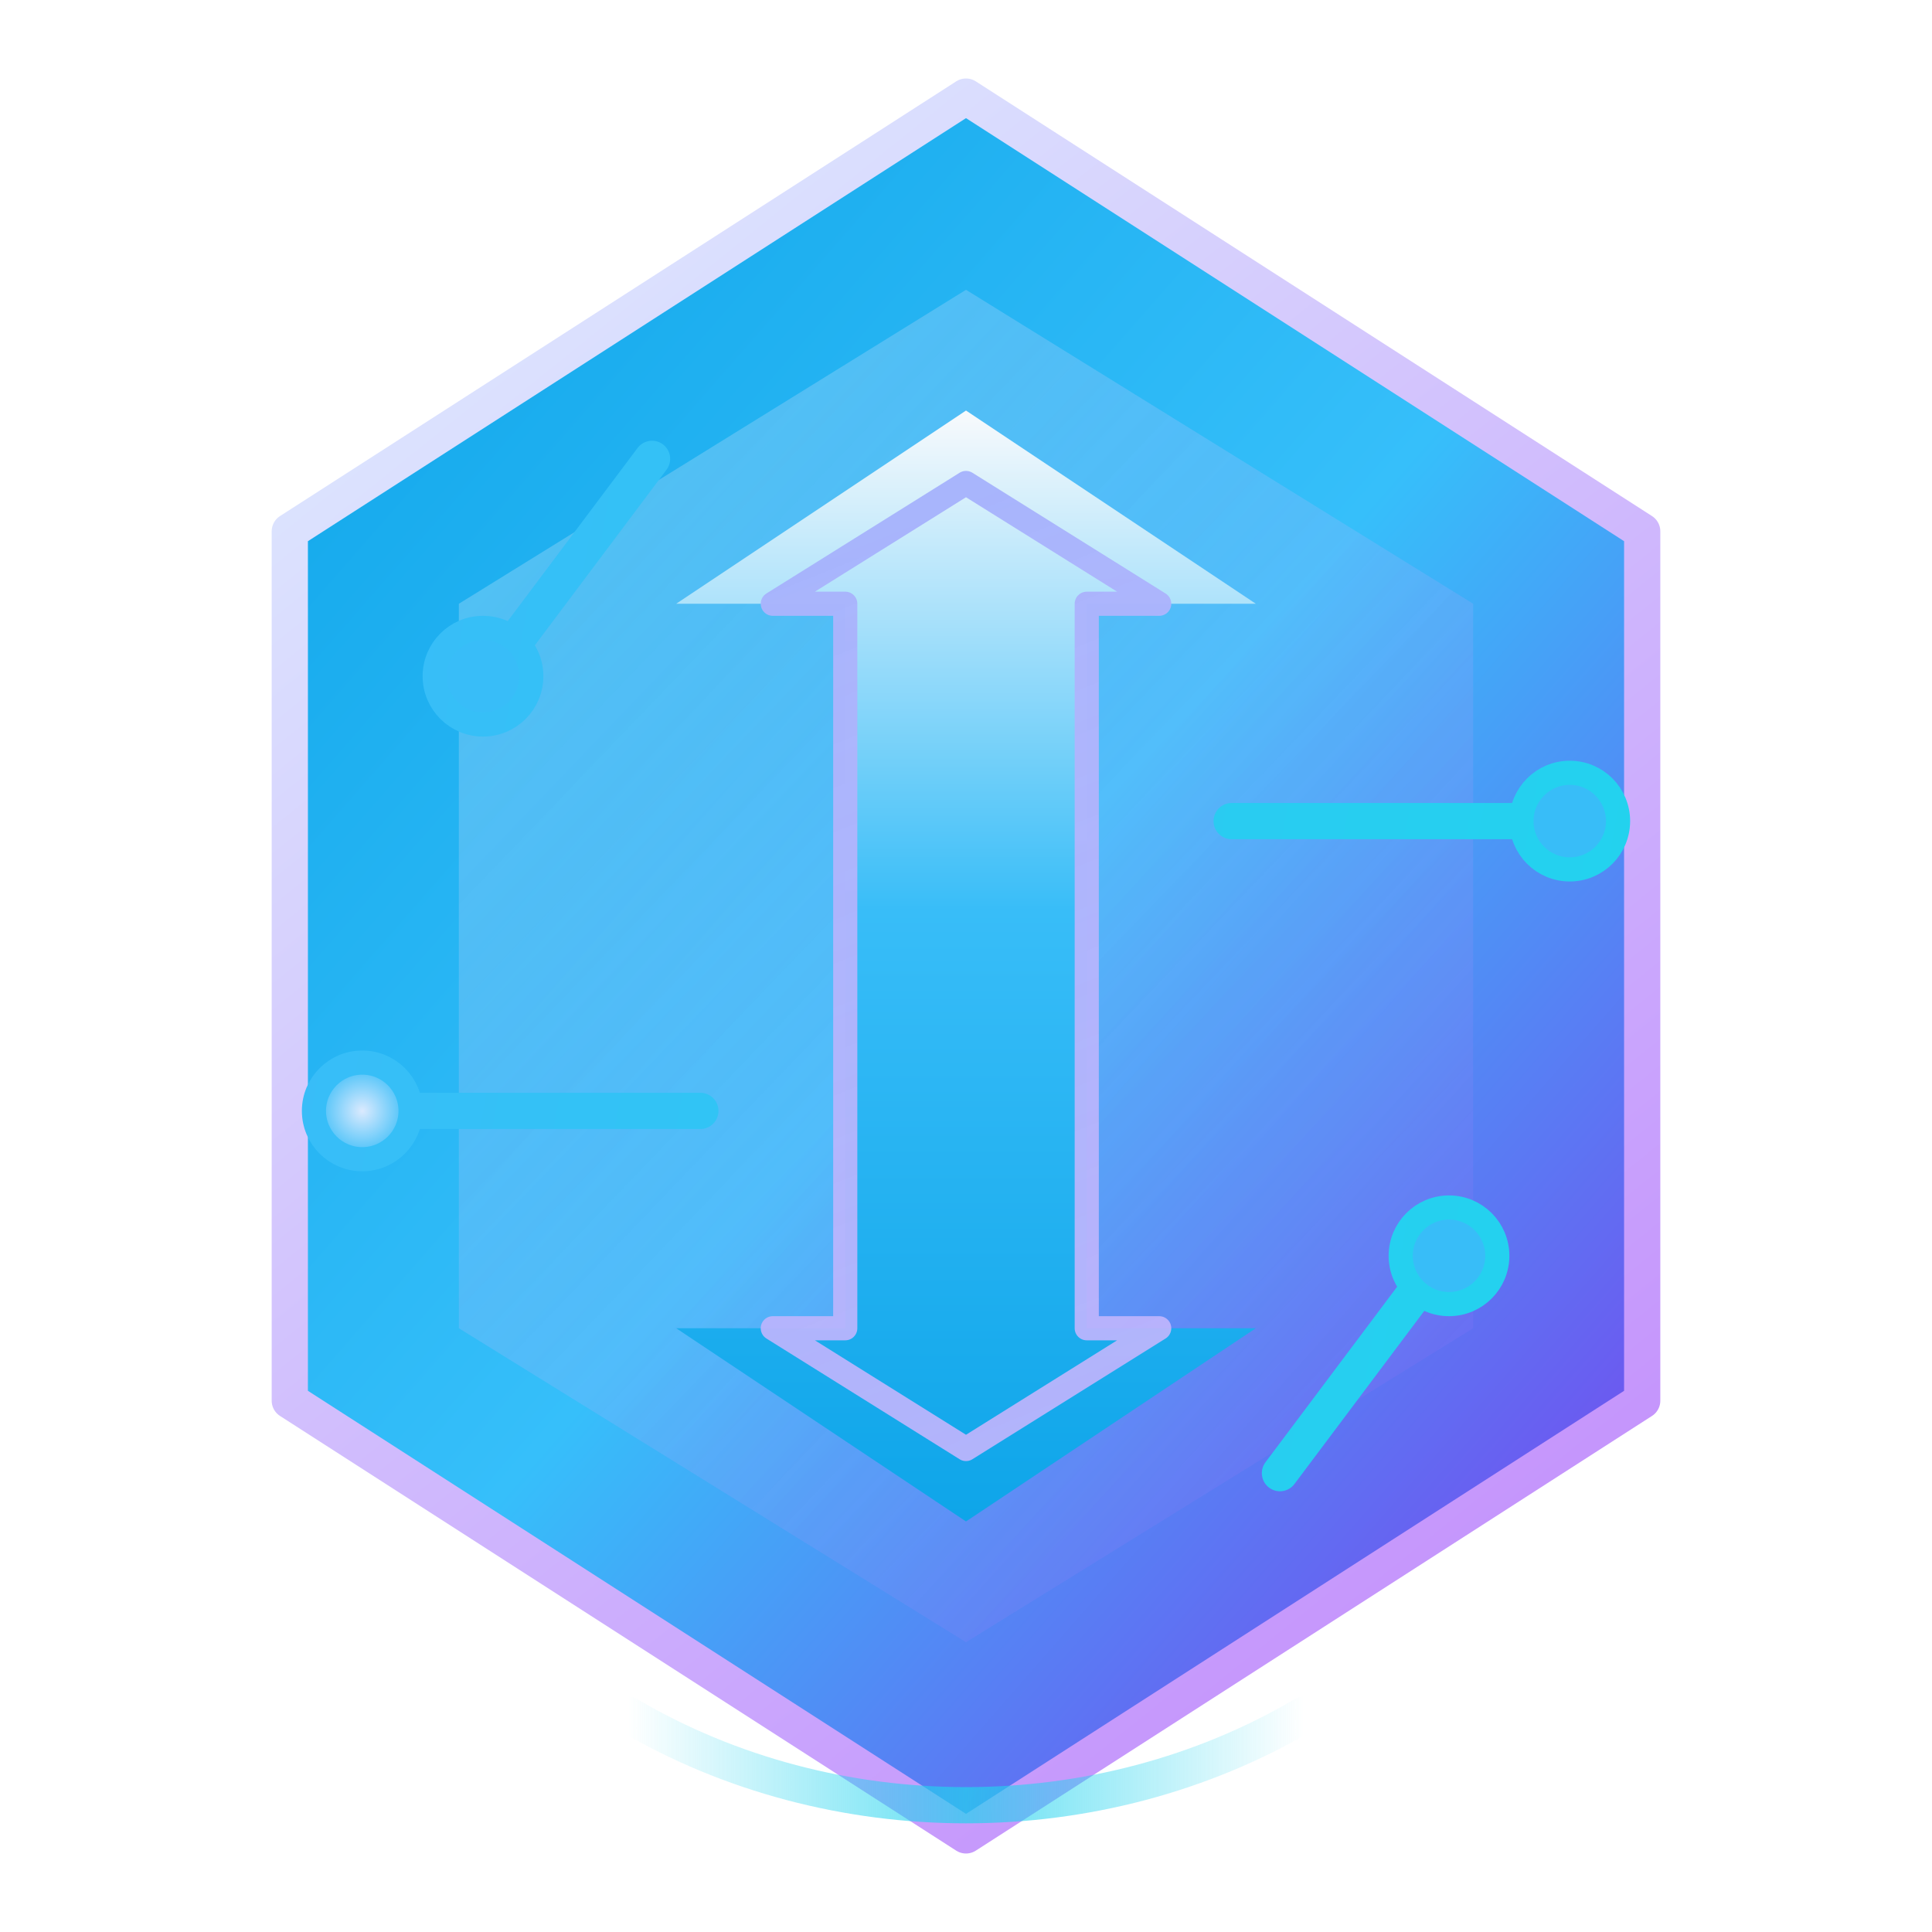 <svg width="160" height="160" viewBox="0 0 160 160" fill="none" xmlns="http://www.w3.org/2000/svg">
  <title>Icebreaker logo</title>
  <desc>Tech-forward crystalline emblem representing Icebreaker, the full-stack engineer.</desc>
  <g filter="url(#outerGlow)">
    <path
      d="M80 8L136 44V116L80 152L24 116V44L80 8Z"
      fill="url(#iceCore)"
      stroke="url(#iceOutline)"
      stroke-width="3"
      stroke-linejoin="round"
    />
    <path
      d="M80 24L122 50V110L80 136L38 110V50L80 24Z"
      fill="url(#iceFacet)"
      opacity="0.4"
    />
  </g>
  <g filter="url(#innerGlow)">
    <path
      d="M80 34L56 50H70V110H56L80 126L104 110H90V50H104L80 34Z"
      fill="url(#coreEnergy)"
    />
    <path
      d="M70 50H64L80 40L96 50H90V110H96L80 120L64 110H70V50Z"
      stroke="url(#coreEdge)"
      stroke-width="2"
      stroke-linejoin="round"
    />
  </g>
  <g stroke-linecap="round" stroke-width="3">
    <path d="M32 92H58" stroke="url(#circuitLine)" />
    <circle cx="30" cy="92" r="4" fill="url(#circuitNode)" stroke="url(#circuitLine)" stroke-width="2" />
    <path d="M128 68H102" stroke="url(#circuitLine)" />
    <circle cx="130" cy="68" r="4" fill="url(#circuitNode)" stroke="url(#circuitLine)" stroke-width="2" />
    <path d="M54 38L42 54" stroke="url(#circuitLine)" />
    <circle cx="40" cy="56" r="4" fill="url(#circuitNode)" stroke="url(#circuitLine)" stroke-width="2" />
    <path d="M106 122L118 106" stroke="url(#circuitLine)" />
    <circle cx="120" cy="104" r="4" fill="url(#circuitNode)" stroke="url(#circuitLine)" stroke-width="2" />
  </g>
  <path
    d="M52 142C69 152 91 152 108 142"
    stroke="url(#pulseRing)"
    stroke-width="3"
    stroke-linecap="round"
  />
  <defs>
    <linearGradient id="iceCore" x1="16" y1="24" x2="144" y2="136" gradientUnits="userSpaceOnUse">
      <stop stop-color="#0EA5E9" />
      <stop offset="0.5" stop-color="#36BFFA" />
      <stop offset="1" stop-color="#7C3AED" />
    </linearGradient>
    <linearGradient id="iceOutline" x1="24" y1="8" x2="140" y2="152" gradientUnits="userSpaceOnUse">
      <stop stop-color="#E0F2FE" />
      <stop offset="1" stop-color="#C084FC" />
    </linearGradient>
    <linearGradient id="iceFacet" x1="40" y1="36" x2="136" y2="128" gradientUnits="userSpaceOnUse">
      <stop stop-color="#F0FDFF" stop-opacity="0.65" />
      <stop offset="1" stop-color="#A855F7" stop-opacity="0.2" />
    </linearGradient>
    <linearGradient id="coreEnergy" x1="80" y1="34" x2="80" y2="126" gradientUnits="userSpaceOnUse">
      <stop stop-color="#F8FAFC" />
      <stop offset="0.45" stop-color="#38BDF8" />
      <stop offset="1" stop-color="#0EA5E9" />
    </linearGradient>
    <linearGradient id="coreEdge" x1="64" y1="40" x2="96" y2="120" gradientUnits="userSpaceOnUse">
      <stop stop-color="#A5B4FC" />
      <stop offset="1" stop-color="#C4B5FD" stop-opacity="0.9" />
    </linearGradient>
    <linearGradient id="circuitLine" x1="24" y1="88" x2="132" y2="108" gradientUnits="userSpaceOnUse">
      <stop stop-color="#38BDF8" />
      <stop offset="1" stop-color="#22D3EE" />
    </linearGradient>
    <radialGradient id="circuitNode" cx="0" cy="0" r="1" gradientUnits="userSpaceOnUse" gradientTransform="matrix(0 4 -4 0 30 92)">
      <stop stop-color="#DBEAFE" />
      <stop offset="1" stop-color="#38BDF8" />
    </radialGradient>
    <linearGradient id="pulseRing" x1="52" y1="142" x2="108" y2="142" gradientUnits="userSpaceOnUse">
      <stop stop-color="#22D3EE" stop-opacity="0" />
      <stop offset="0.5" stop-color="#22D3EE" stop-opacity="0.7" />
      <stop offset="1" stop-color="#22D3EE" stop-opacity="0" />
    </linearGradient>
    <filter id="outerGlow" x="10" y="0" width="140" height="160" filterUnits="userSpaceOnUse" color-interpolation-filters="sRGB">
      <feFlood flood-opacity="0" result="BackgroundImageFix" />
      <feGaussianBlur in="SourceGraphic" stdDeviation="4" result="blur" />
      <feMerge>
        <feMergeNode in="blur" />
        <feMergeNode in="SourceGraphic" />
      </feMerge>
    </filter>
    <filter id="innerGlow" x="44" y="28" width="72" height="104" filterUnits="userSpaceOnUse" color-interpolation-filters="sRGB">
      <feGaussianBlur stdDeviation="1.5" result="soft" />
      <feComposite in="SourceGraphic" in2="soft" operator="lighter" />
    </filter>
  </defs>
</svg>
